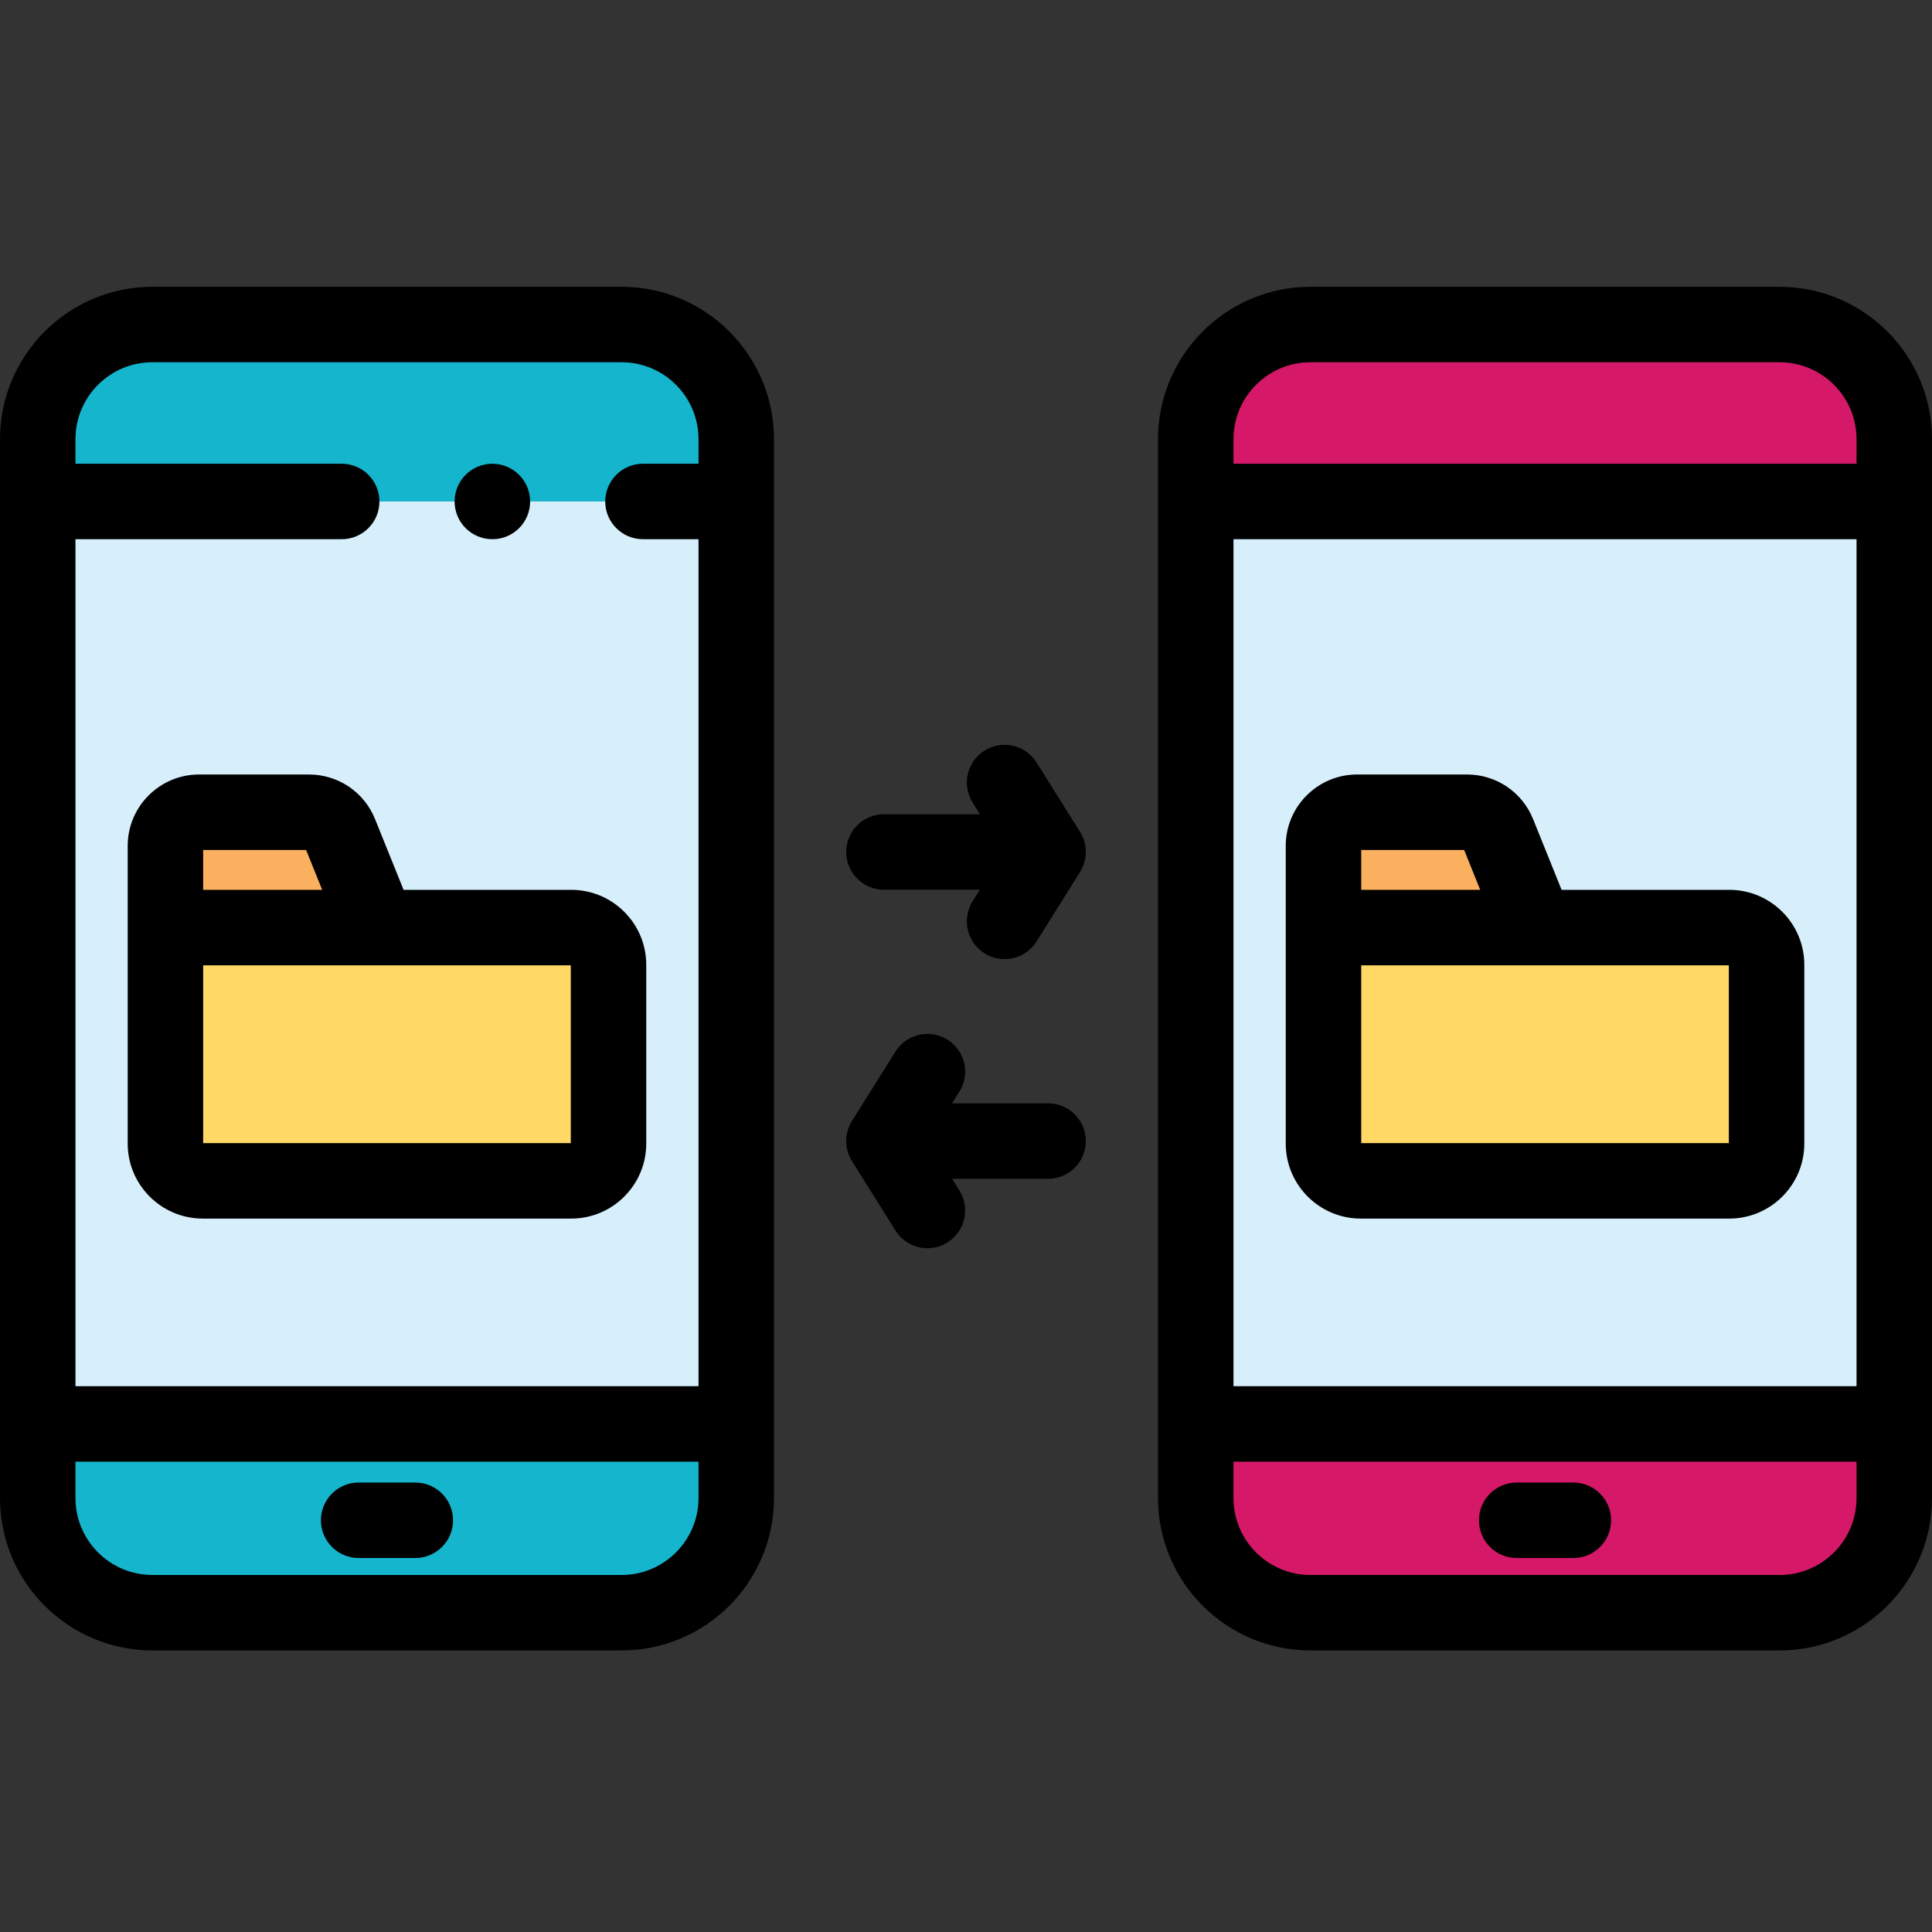 <svg width="64" height="64" viewBox="0 0 64 64" fill="none" xmlns="http://www.w3.org/2000/svg">
<rect x="0" y="0" width="64" height="64" fill="#333333" stroke="none"/>
<g id="File transfer" clip-path="url(#clip0_934_338)">
<path id="Vector" d="M20.591 53.423H5.048C2.95 53.423 1.25 51.723 1.25 49.625V14.548C1.25 12.45 2.95 10.75 5.048 10.75H20.591C22.689 10.75 24.389 12.45 24.389 14.548V49.625C24.389 51.723 22.689 53.423 20.591 53.423Z" fill="#D6EFFB"/>
<path id="Vector_2" d="M24.389 16.612H1.25V14.548C1.25 12.45 2.95 10.75 5.048 10.75H20.591C22.689 10.75 24.389 12.45 24.389 14.548V16.612Z" fill="#15B6CD"/>
<path id="Vector_3" d="M1.25 47.169H24.389V49.625C24.389 51.723 22.689 53.423 20.591 53.423H5.048C2.95 53.423 1.25 51.723 1.25 49.625V47.169Z" fill="#15B6CD"/>
<path id="Vector_4" d="M18.923 39.117H6.715C6.033 39.117 5.48 38.564 5.48 37.882V30.727H18.923C19.605 30.727 20.158 31.28 20.158 31.961V37.882C20.158 38.564 19.605 39.117 18.923 39.117Z" fill="#FFD866"/>
<path id="Vector_5" d="M5.48 30.727V28.02C5.48 27.404 5.979 26.906 6.595 26.906H10.233C10.687 26.906 11.096 27.182 11.266 27.603L12.524 30.727H5.48V30.727Z" fill="#FAB05F"/>
<path id="Vector_6" d="M58.952 53.423H43.409C41.312 53.423 39.611 51.723 39.611 49.625V14.548C39.611 12.45 41.312 10.75 43.409 10.75H58.952C61.05 10.75 62.75 12.45 62.75 14.548V49.625C62.75 51.723 61.05 53.423 58.952 53.423Z" fill="#D6EFFB"/>
<path id="Vector_7" d="M39.611 47.169H62.75V49.625C62.75 51.723 61.05 53.423 58.952 53.423H43.409C41.312 53.423 39.611 51.723 39.611 49.625V47.169Z" fill="#D51968"/>
<path id="Vector_8" d="M62.75 16.612H39.611V14.548C39.611 12.45 41.312 10.75 43.409 10.75H58.952C61.05 10.75 62.75 12.45 62.75 14.548V16.612Z" fill="#D51968"/>
<path id="Vector_9" d="M57.285 39.117H45.077C44.395 39.117 43.842 38.564 43.842 37.882V30.727H57.285C57.967 30.727 58.52 31.28 58.52 31.961V37.882C58.52 38.564 57.967 39.117 57.285 39.117Z" fill="#FFD866"/>
<path id="Vector_10" d="M43.842 30.727V28.02C43.842 27.404 44.341 26.906 44.956 26.906H48.594C49.048 26.906 49.457 27.182 49.627 27.603L50.886 30.727H43.842V30.727Z" fill="#FAB05F"/>
<path id="Vector_11" d="M20.591 9.5H5.048C2.264 9.5 0 11.764 0 14.548V49.625C0 52.409 2.264 54.673 5.048 54.673H20.591C23.375 54.673 25.639 52.409 25.639 49.625V14.548C25.639 11.764 23.374 9.5 20.591 9.5ZM2.5 14.548C2.5 13.143 3.643 12 5.048 12H20.591C21.996 12 23.139 13.143 23.139 14.548V15.362H21.299C20.609 15.362 20.049 15.921 20.049 16.612C20.049 17.302 20.609 17.862 21.299 17.862H23.139V45.919H2.5V17.862H11.319C12.01 17.862 12.569 17.302 12.569 16.612C12.569 15.921 12.01 15.362 11.319 15.362H2.5V14.548ZM23.139 49.626C23.139 51.03 21.996 52.173 20.591 52.173H5.048C3.643 52.173 2.5 51.03 2.5 49.626V48.419H23.139V49.626Z" fill="black"/>
<path id="Vector_12" d="M12.425 27.136C12.063 26.237 11.202 25.656 10.233 25.656H6.595C5.291 25.656 4.23 26.716 4.23 28.02V37.882C4.23 39.252 5.345 40.367 6.715 40.367H18.923C20.294 40.367 21.408 39.252 21.408 37.882V31.961C21.408 30.591 20.294 29.477 18.923 29.477H13.369L12.425 27.136ZM6.73 28.156H10.141L10.673 29.477H6.73V28.156ZM18.908 37.867H6.73V31.977H18.908V37.867Z" fill="black"/>
<path id="Vector_13" d="M50.242 51.611H52.12C52.81 51.611 53.37 51.051 53.37 50.361C53.37 49.671 52.81 49.111 52.12 49.111H50.242C49.551 49.111 48.992 49.671 48.992 50.361C48.992 51.051 49.551 51.611 50.242 51.611Z" fill="black"/>
<path id="Vector_14" d="M58.952 9.5H43.409C40.626 9.5 38.361 11.764 38.361 14.548V49.626C38.361 52.409 40.626 54.673 43.409 54.673H58.952C61.736 54.673 64 52.409 64 49.626V14.548C64 11.764 61.736 9.5 58.952 9.5ZM40.861 14.548C40.861 13.143 42.004 12 43.409 12H58.952C60.357 12 61.5 13.143 61.5 14.548V15.362H40.861V14.548ZM61.5 17.862V45.919H40.861V17.862H61.5ZM61.5 49.626C61.5 51.03 60.357 52.173 58.952 52.173H43.409C42.004 52.173 40.861 51.03 40.861 49.626V48.419H61.5V49.626Z" fill="black"/>
<path id="Vector_15" d="M29.281 29.472H32.46L32.219 29.857C31.852 30.442 32.029 31.214 32.614 31.581C32.82 31.71 33.05 31.771 33.276 31.771C33.692 31.771 34.1 31.564 34.337 31.186L35.778 28.886C36.033 28.48 36.033 27.964 35.778 27.558L34.337 25.258C33.97 24.673 33.199 24.496 32.614 24.863C32.029 25.23 31.852 26.001 32.219 26.586L32.46 26.972H29.281C28.59 26.972 28.031 27.532 28.031 28.222C28.031 28.912 28.59 29.472 29.281 29.472Z" fill="black"/>
<path id="Vector_16" d="M34.719 36.549H31.539L31.781 36.163C32.148 35.578 31.971 34.807 31.386 34.44C30.801 34.073 30.03 34.251 29.663 34.836L28.222 37.135C27.967 37.541 27.967 38.057 28.222 38.463L29.663 40.762C29.9 41.141 30.308 41.349 30.724 41.349C30.95 41.349 31.18 41.287 31.386 41.158C31.971 40.791 32.148 40.02 31.781 39.435L31.539 39.049H34.719C35.41 39.049 35.969 38.489 35.969 37.799C35.969 37.108 35.41 36.549 34.719 36.549Z" fill="black"/>
<path id="Vector_17" d="M45.077 40.367H57.285C58.655 40.367 59.77 39.252 59.77 37.882V31.961C59.77 30.591 58.655 29.477 57.285 29.477H51.73L50.786 27.136C50.424 26.237 49.563 25.656 48.594 25.656H44.956C43.652 25.656 42.592 26.716 42.592 28.02V37.882C42.592 39.252 43.706 40.367 45.077 40.367ZM57.27 37.867H45.092V31.977H57.27V37.867ZM45.092 28.156H48.502L49.034 29.477H45.092V28.156Z" fill="black"/>
<path id="Vector_18" d="M11.88 51.611H13.758C14.449 51.611 15.008 51.051 15.008 50.361C15.008 49.671 14.449 49.111 13.758 49.111H11.88C11.19 49.111 10.63 49.671 10.63 50.361C10.63 51.051 11.19 51.611 11.88 51.611Z" fill="black"/>
<path id="Vector_19" d="M16.31 17.862H16.312C17.003 17.862 17.561 17.302 17.561 16.612C17.561 15.921 17 15.362 16.309 15.362C15.619 15.362 15.059 15.921 15.059 16.612C15.059 17.302 15.619 17.862 16.31 17.862Z" fill="black"/>
</g>
<defs>
<clipPath id="clip0_934_338">
<rect width="64" height="64" fill="white"/>
</clipPath>
</defs>
</svg>

